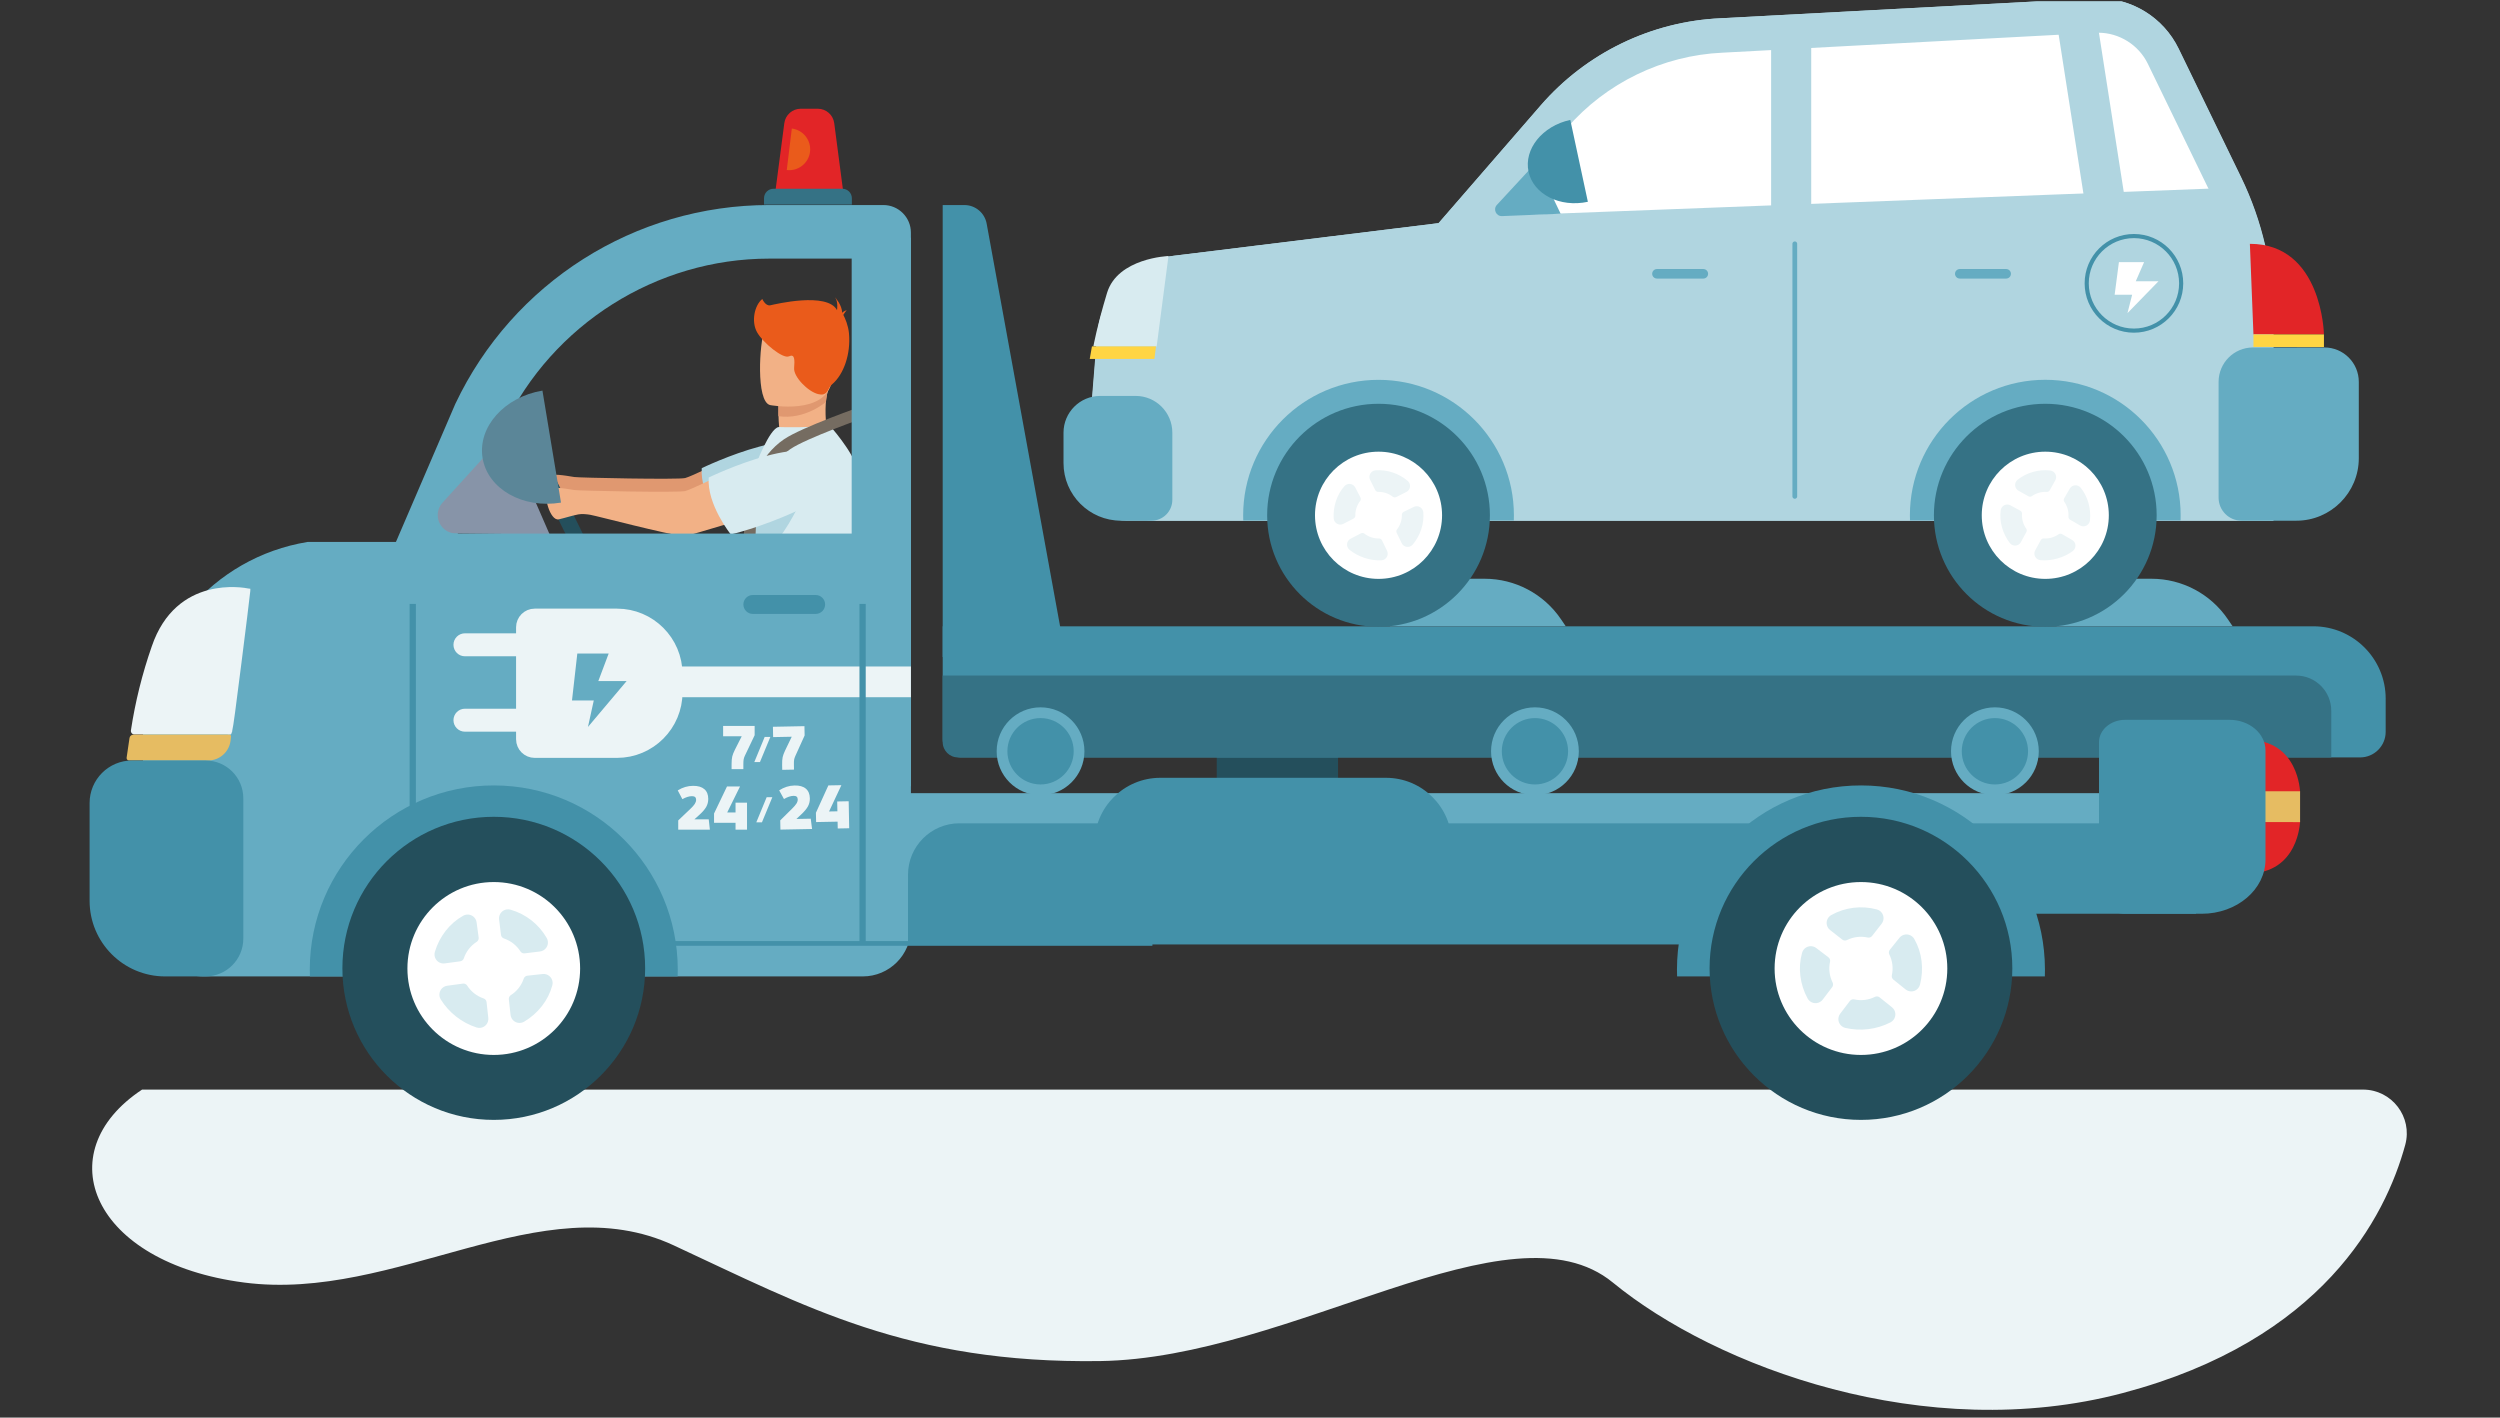 <svg width="455" height="258" viewBox="0 0 455 258" fill="none" xmlns="http://www.w3.org/2000/svg">
<rect x="0" y="0" width="455" height="258" fill="#333333" stroke="none"/>
<g clip-path="url(#clip0_95_1374)">
<path d="M243.521 136.095H221.446V142.743H243.521V136.095Z" fill="#244F5C"/>
<path d="M266.142 149.018H216.268V167.025H266.142V149.018Z" fill="#4391A9"/>
<path d="M382.513 144.357H163.942V161.273H382.513V144.357Z" fill="#65ACC2"/>
<path d="M171.57 113.988H421.041C428.301 113.988 434.194 119.888 434.194 127.156V133.188C434.194 135.761 432.107 137.85 429.537 137.85H174.887C173.056 137.85 171.57 136.362 171.57 134.529V113.988Z" fill="#4391A9"/>
<path d="M171.57 122.953H417.899C421.426 122.953 424.29 125.82 424.29 129.352V137.85H174.359C172.819 137.85 171.57 136.599 171.57 135.058V122.953Z" fill="#357285"/>
<path d="M363.073 143.749C359.208 143.749 356.063 140.6 356.063 136.731C356.063 132.861 359.208 129.713 363.073 129.713C366.938 129.713 370.082 132.861 370.082 136.731C370.082 140.6 366.938 143.749 363.073 143.749Z" fill="#4391A9"/>
<path d="M363.073 130.691C366.4 130.691 369.106 133.4 369.106 136.731C369.106 140.061 366.4 142.771 363.073 142.771C359.746 142.771 357.039 140.061 357.039 136.731C357.039 133.4 359.746 130.691 363.073 130.691ZM363.073 128.735C358.662 128.735 355.086 132.315 355.086 136.731C355.086 141.147 358.662 144.726 363.073 144.726C367.483 144.726 371.059 141.147 371.059 136.731C371.059 132.315 367.484 128.735 363.073 128.735Z" fill="#65ACC2"/>
<path d="M189.379 143.749C185.514 143.749 182.37 140.6 182.37 136.731C182.37 132.861 185.514 129.713 189.379 129.713C193.244 129.713 196.389 132.861 196.389 136.731C196.389 140.6 193.244 143.749 189.379 143.749Z" fill="#4391A9"/>
<path d="M189.379 130.691C192.706 130.691 195.413 133.4 195.413 136.731C195.413 140.061 192.706 142.771 189.379 142.771C186.052 142.771 183.346 140.061 183.346 136.731C183.346 133.4 186.052 130.691 189.379 130.691ZM189.379 128.735C184.968 128.735 181.393 132.315 181.393 136.731C181.393 141.147 184.968 144.726 189.379 144.726C193.79 144.726 197.366 141.147 197.366 136.731C197.366 132.315 193.79 128.735 189.379 128.735Z" fill="#65ACC2"/>
<path d="M279.36 143.749C275.495 143.749 272.35 140.6 272.35 136.731C272.35 132.861 275.495 129.713 279.36 129.713C283.225 129.713 286.369 132.861 286.369 136.731C286.369 140.6 283.225 143.749 279.36 143.749Z" fill="#4391A9"/>
<path d="M279.36 130.691C282.687 130.691 285.393 133.4 285.393 136.731C285.393 140.061 282.687 142.771 279.36 142.771C276.033 142.771 273.327 140.061 273.327 136.731C273.327 133.4 276.033 130.691 279.36 130.691ZM279.36 128.735C274.949 128.735 271.373 132.315 271.373 136.731C271.373 141.147 274.949 144.726 279.36 144.726C283.771 144.726 287.346 141.147 287.346 136.731C287.346 132.315 283.771 128.735 279.36 128.735Z" fill="#65ACC2"/>
<path d="M409.077 158.972L409.537 149.471H418.615C418.615 149.471 418.397 158.972 409.077 158.972Z" fill="#E22527"/>
<path d="M409.077 134.661L409.537 144.162H418.615C418.615 144.162 418.397 134.661 409.077 134.661Z" fill="#E22527"/>
<path d="M418.615 149.625L409.537 149.603V144.008H418.615V149.625Z" fill="#E6BC62"/>
<path d="M157.023 177.709H37.069C30.971 177.709 26.028 172.76 26.028 166.656V133.907C26.028 116.392 38.708 101.458 55.974 98.636H165.785V168.937C165.785 173.782 161.862 177.709 157.023 177.709Z" fill="#65ACC2"/>
<path d="M139.99 47.068L140.182 47.068H156.046V119.397H73.734L91.732 77.548C100.559 59.026 119.483 47.068 139.99 47.068ZM139.99 37.317C115.562 37.317 93.313 51.412 82.858 73.527L58.937 129.147H165.785V42.339C165.785 39.566 163.54 37.318 160.77 37.318H140.182C140.118 37.318 140.054 37.317 139.99 37.317Z" fill="#65ACC2"/>
<path d="M209.739 171.274H103.164V172.134H209.739V171.274Z" fill="#4391A9"/>
<path d="M41.471 133.706L41.467 133.678H24.481C24.29 133.679 24.108 133.597 23.982 133.453C23.859 133.311 23.802 133.124 23.826 132.937C24.615 127.74 25.884 122.627 27.615 117.664C32.072 104.54 44.544 106.968 45.2 107.109L45.562 107.151L45.553 107.554C45.543 107.911 44.604 115.438 43.941 120.669C42.871 129.088 42.496 132.05 42.247 133.098L42.26 133.183L42.224 133.189C42.101 133.667 42.006 133.673 41.863 133.682L41.471 133.706Z" fill="#ECF4F6"/>
<path d="M24.28 133.703H41.731C41.906 133.703 42.047 133.845 42.047 134.019C42.047 134.031 42.047 134.042 42.045 134.054L41.968 134.747C41.738 136.83 39.979 138.406 37.886 138.406H23.483C23.239 138.406 23.041 138.208 23.041 137.964C23.041 137.942 23.042 137.921 23.045 137.9L23.57 134.318C23.622 133.965 23.924 133.703 24.28 133.703Z" fill="#E6BC62"/>
<path d="M100.039 97.273L92.023 78.856L80.54 91.484C79.294 92.854 79.393 94.976 80.762 96.224C81.37 96.778 82.161 97.089 82.983 97.097L100.039 97.273Z" fill="#8794A8"/>
<path d="M150.985 81.688L142.282 80.384C141.85 78.976 141.707 77.037 141.678 75.32C141.647 73.189 141.793 71.402 141.793 71.402L148.793 70.637L150.99 70.395C149.324 73.681 150.985 81.688 150.985 81.688Z" fill="#F2B186"/>
<path d="M150.317 73.153C150.317 73.153 146.517 76.468 141.665 75.746C141.633 73.614 141.793 71.402 141.793 71.402L150.866 69.45L150.414 72.356L150.317 73.153Z" fill="#E09870"/>
<path d="M140.15 73.722C140.15 73.722 150.301 75.657 151.408 69.311C152.512 62.961 154.567 58.935 148.133 57.434C141.697 55.929 140.014 58.131 139.13 60.159C138.247 62.19 137.537 73.057 140.15 73.722Z" fill="#F2B186"/>
<path d="M154.115 56.464C154.115 56.464 153.648 56.544 153.264 56.922L153.259 56.913C153.277 55.538 151.973 54.102 151.973 54.102C152.594 54.938 152.337 56.442 152.337 56.442C150.522 53.088 141.082 55.37 140.198 55.562C139.315 55.754 138.737 54.416 138.737 54.416C137.314 55.572 136.693 58.493 137.777 60.452C138.864 62.41 142.494 65.356 143.584 64.856C144.674 64.352 144.638 65.462 144.53 67.021C144.426 68.581 147.041 71.291 148.933 71.734C150.455 72.093 150.608 71.044 151.049 70.389C151.158 70.225 151.288 70.075 151.438 69.949C153.587 68.128 154.859 64.395 154.514 60.663C154.374 59.182 153.806 57.919 153.484 57.31C153.628 57.08 153.913 56.645 154.115 56.464Z" fill="#EA5B1B"/>
<path d="M124.715 87.002C125.996 86.643 131.299 84.007 131.299 84.007L137.109 91.564C137.109 91.564 126.7 94.697 124.637 95.262C121.132 94.838 108.698 91.546 107.438 91.325C106.879 91.228 105.904 91.112 105.238 91.252C103.757 91.563 103.137 91.815 101.712 92.149C100.092 92.53 98.762 87.558 99.735 86.704C100.406 86.116 102.695 86.518 104.531 86.819C105.361 86.954 123.562 87.326 124.715 87.002Z" fill="#E09870"/>
<path d="M150.089 83.724C150.616 86.196 149.949 88.463 143.508 91.398C137.067 94.332 131.745 95.572 131.745 95.572C131.745 95.572 127.36 90.122 127.717 85.208C127.717 85.208 148.274 75.222 150.089 83.724Z" fill="#B0D5E0"/>
<path d="M137.953 89.698L136.972 100.681H157.231C157.355 92.681 156.407 86.885 156.078 85.476C155.242 82.08 150.824 77.246 150.824 77.246C148.496 77.961 141.707 77.722 141.707 77.722C140.027 78.004 137.506 84.734 137.506 84.734L137.997 89.192L137.953 89.698Z" fill="#D8EBF0"/>
<path d="M137.953 89.698L136.766 102.992C144.274 97.751 147.747 86.066 147.747 86.066C147.747 86.066 139.301 87.883 138.888 88.154C138.827 88.21 138.461 88.772 137.953 89.698Z" fill="#B0D5E0"/>
<path d="M97.431 82.84L105.063 98.298" stroke="#244F5C" stroke-width="2.836" stroke-linecap="round" stroke-linejoin="round"/>
<path d="M124.715 89.371C125.996 89.012 131.299 86.376 131.299 86.376L137.109 93.933C137.109 93.933 126.7 97.066 124.637 97.632C121.132 97.207 108.698 93.916 107.438 93.695C106.879 93.597 105.904 93.481 105.238 93.621C103.757 93.932 103.137 94.184 101.712 94.519C100.092 94.9 98.762 89.927 99.735 89.073C100.406 88.485 102.695 88.887 104.531 89.188C105.361 89.324 123.562 89.695 124.715 89.371Z" fill="#F2B186"/>
<path d="M98.724 71.089C91.775 72.243 86.899 77.743 87.832 83.372C88.765 89.002 95.155 92.63 102.103 91.475L98.724 71.089Z" fill="#5B8698"/>
<path d="M157.242 74.922C157.242 74.922 146.317 78.758 143.275 80.835C135.054 86.447 136.559 100.504 136.559 100.504" stroke="#756C61" stroke-width="2.127" stroke-miterlimit="10"/>
<path d="M151.357 85.425C151.885 87.897 151.217 90.165 144.777 93.099C138.336 96.033 133.014 97.273 133.014 97.273C133.014 97.273 128.628 91.823 128.986 86.91C128.986 86.91 149.542 76.924 151.357 85.425Z" fill="#D8EBF0"/>
<path d="M165.785 43.262H155.006V105.074H165.785V43.262Z" fill="#65ACC2"/>
<path d="M165.785 97.111H77.34V143.106H165.785V97.111Z" fill="#65ACC2"/>
<path d="M171.57 37.318V119.576L193.898 119.265L179.573 40.706C179.215 38.743 177.508 37.318 175.515 37.318H171.57Z" fill="#4391A9"/>
<path d="M252.915 113.97L263.104 106.279C263.92 105.664 264.914 105.331 265.936 105.331H270.19C275.764 105.331 280.975 108.094 284.106 112.711L284.961 113.97H252.915Z" fill="#65ACC2"/>
<path d="M374.282 113.97L384.472 106.279C385.287 105.664 386.281 105.331 387.303 105.331H391.558C397.131 105.331 402.343 108.094 405.474 112.711L406.328 113.97H374.282Z" fill="#65ACC2"/>
<path d="M148.454 111.733H137.014C136.065 111.733 135.295 110.963 135.295 110.012C135.295 109.062 136.065 108.291 137.014 108.291H148.454C149.404 108.291 150.173 109.062 150.173 110.012C150.173 110.963 149.404 111.733 148.454 111.733Z" fill="#4391A9"/>
<path d="M274.085 89.626H355.84" stroke="#65ACC2" stroke-width="0.7" stroke-miterlimit="10"/>
<path d="M407.826 32.252L396.473 8.866C393.628 3.006 387.574 -0.597 381.074 -0.299L313.112 3.325C300.498 3.902 288.671 9.631 280.391 19.176L261.795 40.613L213.546 46.557C206.067 47.478 200.265 53.536 199.658 61.055L198.021 81.37C197.439 88.589 203.134 94.769 210.368 94.769H413.712V57.857C413.712 48.986 411.699 40.231 407.826 32.252Z" fill="#B0D5E0"/>
<path d="M299.069 8.35L274.219 32.798C271.817 35.163 273.578 39.249 276.945 39.12L405.369 34.204L390.329 3.449L299.069 8.35Z" fill="white"/>
<path d="M381.887 5.955C385.698 5.955 389.238 8.174 390.905 11.607L402.258 34.993C405.696 42.076 407.514 49.982 407.514 57.857V88.497H205.006C204.603 88.497 204.338 88.302 204.187 88.138C204.036 87.974 203.863 87.694 203.895 87.291L205.969 61.56C206.335 57.029 209.871 53.337 214.377 52.782L262.627 46.838L265.014 46.544L266.591 44.726L285.188 23.288C292.309 15.079 302.615 10.086 313.464 9.59L313.488 9.589L313.512 9.587L381.445 5.965C381.593 5.958 381.74 5.955 381.887 5.955ZM381.887 -0.317C381.639 -0.317 381.39 -0.311 381.14 -0.299L313.179 3.325C300.564 3.902 288.738 9.631 280.458 19.176L261.861 40.613L213.612 46.557C206.133 47.478 200.331 53.536 199.725 61.055L197.651 86.787C197.304 91.087 200.697 94.769 205.006 94.769H413.779V57.857C413.779 48.986 411.766 40.231 407.892 32.252L396.539 8.866C393.804 3.232 388.101 -0.317 381.887 -0.317Z" fill="#B0D5E0"/>
<path d="M410.035 63.24H423.051C426.501 63.24 429.302 66.044 429.302 69.498V83.389C429.302 89.67 424.208 94.769 417.935 94.769H407.967C405.659 94.769 403.784 92.892 403.784 90.581V69.498C403.784 66.044 406.585 63.24 410.035 63.24Z" fill="#65ACC2"/>
<path d="M347.619 94.73C347.607 94.417 347.602 94.103 347.602 93.788C347.602 80.165 358.632 69.122 372.239 69.122C385.846 69.122 396.876 80.165 396.876 93.788C396.876 94.054 396.872 94.465 396.864 94.73H347.619Z" fill="#65ACC2"/>
<path d="M372.242 114.075C383.437 114.075 392.512 104.989 392.512 93.781C392.512 82.573 383.437 73.488 372.242 73.488C361.047 73.488 351.971 82.573 351.971 93.781C351.971 104.989 361.047 114.075 372.242 114.075Z" fill="#357285"/>
<path d="M372.242 105.357C378.628 105.357 383.805 100.174 383.805 93.781C383.805 87.388 378.628 82.205 372.242 82.205C365.856 82.205 360.679 87.388 360.679 93.781C360.679 100.174 365.856 105.357 372.242 105.357Z" fill="white"/>
<path d="M365.895 91.969L367.694 92.948C367.892 93.056 368.022 93.266 368.007 93.492C367.976 93.959 368.021 94.439 368.155 94.915C368.289 95.393 368.502 95.827 368.773 96.21C368.903 96.394 368.905 96.639 368.797 96.837L367.799 98.672C367.38 99.444 366.308 99.517 365.776 98.818C365.147 97.991 364.656 97.026 364.363 95.984C364.067 94.933 364 93.9 364.122 92.898C364.226 92.047 365.143 91.559 365.895 91.969Z" fill="#ECF4F6"/>
<path d="M373.053 89.226C372.943 89.421 372.734 89.55 372.511 89.534C372.043 89.503 371.562 89.547 371.085 89.682C370.608 89.817 370.174 90.03 369.792 90.301C369.609 90.431 369.364 90.431 369.168 90.321L367.363 89.308C366.607 88.884 366.539 87.828 367.224 87.296C368.032 86.667 368.971 86.181 370.017 85.886C371.063 85.591 372.118 85.515 373.134 85.629C373.996 85.726 374.488 86.662 374.064 87.419L373.053 89.226Z" fill="#ECF4F6"/>
<path d="M371.417 98.31C371.525 98.112 371.735 97.981 371.96 97.997C372.427 98.028 372.906 97.983 373.382 97.849C373.858 97.715 374.29 97.502 374.672 97.232C374.856 97.101 375.104 97.103 375.299 97.216L377.134 98.276C377.889 98.711 377.941 99.776 377.242 100.295C376.431 100.897 375.489 101.352 374.45 101.645C373.411 101.938 372.37 102.043 371.365 101.952C370.498 101.874 369.988 100.939 370.404 100.173L371.417 98.31Z" fill="#ECF4F6"/>
<path d="M376.766 94.59C376.571 94.478 376.444 94.267 376.46 94.043C376.491 93.574 376.446 93.093 376.312 92.615C376.178 92.139 375.966 91.706 375.696 91.324C375.566 91.139 375.567 90.892 375.68 90.696L376.704 88.921C377.132 88.179 378.169 88.116 378.701 88.787C379.327 89.578 379.808 90.495 380.104 91.546C380.397 92.588 380.482 93.668 380.376 94.702C380.286 95.576 379.334 96.074 378.574 95.635L376.766 94.59Z" fill="#ECF4F6"/>
<path d="M226.273 94.738C226.261 94.425 226.255 94.111 226.255 93.795C226.255 80.173 237.286 69.13 250.893 69.13C264.5 69.13 275.53 80.173 275.53 93.795C275.53 94.062 275.526 94.473 275.517 94.738H226.273Z" fill="#65ACC2"/>
<path d="M250.893 114.075C262.088 114.075 271.163 104.989 271.163 93.781C271.163 82.573 262.088 73.488 250.893 73.488C239.698 73.488 230.622 82.573 230.622 93.781C230.622 104.989 239.698 114.075 250.893 114.075Z" fill="#357285"/>
<path d="M250.893 105.357C257.279 105.357 262.456 100.174 262.456 93.781C262.456 87.388 257.279 82.205 250.893 82.205C244.506 82.205 239.329 87.388 239.329 93.781C239.329 100.174 244.506 105.357 250.893 105.357Z" fill="white"/>
<path d="M246.657 88.721L247.6 90.54C247.704 90.741 247.694 90.988 247.556 91.167C247.269 91.536 247.038 91.959 246.882 92.429C246.726 92.9 246.66 93.379 246.671 93.848C246.676 94.073 246.539 94.278 246.34 94.381L244.487 95.343C243.708 95.747 242.779 95.207 242.729 94.33C242.67 93.292 242.803 92.217 243.143 91.189C243.486 90.152 244.007 89.258 244.669 88.497C245.231 87.85 246.263 87.96 246.657 88.721Z" fill="#ECF4F6"/>
<path d="M254.122 90.459C253.922 90.56 253.677 90.549 253.5 90.411C253.13 90.123 252.707 89.891 252.236 89.734C251.766 89.579 251.288 89.512 250.819 89.523C250.595 89.528 250.392 89.39 250.291 89.19L249.362 87.339C248.972 86.564 249.506 85.651 250.371 85.593C251.392 85.525 252.443 85.649 253.474 85.991C254.506 86.332 255.422 86.861 256.201 87.525C256.861 88.088 256.746 89.139 255.971 89.529L254.122 90.459Z" fill="#ECF4F6"/>
<path d="M247.687 97.07C247.887 96.966 248.134 96.976 248.312 97.115C248.682 97.402 249.104 97.634 249.573 97.789C250.043 97.945 250.519 98.011 250.987 98.001C251.213 97.996 251.417 98.136 251.516 98.339L252.444 100.246C252.825 101.029 252.273 101.941 251.403 101.979C250.395 102.024 249.36 101.873 248.335 101.533C247.311 101.193 246.39 100.697 245.607 100.059C244.932 99.508 245.033 98.447 245.806 98.046L247.687 97.07Z" fill="#ECF4F6"/>
<path d="M254.199 96.986C254.101 96.783 254.114 96.538 254.252 96.36C254.54 95.99 254.772 95.566 254.928 95.095C255.083 94.625 255.149 94.148 255.139 93.68C255.135 93.454 255.274 93.249 255.477 93.15L257.318 92.253C258.088 91.878 258.982 92.407 259.047 93.261C259.124 94.268 259.01 95.297 258.667 96.334C258.327 97.362 257.794 98.303 257.128 99.101C256.565 99.775 255.498 99.654 255.113 98.864L254.199 96.986Z" fill="#ECF4F6"/>
<path d="M200.237 72.058H206.687C210.372 72.058 213.365 75.054 213.365 78.744V90.961C213.365 93.063 211.661 94.769 209.562 94.769H204.038C198.254 94.769 193.559 90.068 193.559 84.278V78.744C193.559 75.054 196.552 72.058 200.237 72.058Z" fill="#65ACC2"/>
<path d="M325.992 5.091V60.923" stroke="#B0D5E0" stroke-width="7.297" stroke-miterlimit="10"/>
<path d="M378.167 5.024L386.874 60.857" stroke="#B0D5E0" stroke-width="7.297" stroke-miterlimit="10"/>
<path d="M326.654 44.377V90.339" stroke="#65ACC2" stroke-width="0.868" stroke-linecap="round" stroke-linejoin="round"/>
<path d="M212.662 46.597C212.662 46.597 203.406 46.941 201.48 53.313C199.662 59.327 198.993 63.043 198.993 63.043H210.513L212.662 46.597Z" fill="#D8EBF0"/>
<path d="M409.478 44.377L410.128 60.857H422.958C422.958 60.857 422.65 44.377 409.478 44.377Z" fill="#E22527"/>
<path d="M422.958 63.172L410.128 63.141V60.857H422.958V63.172Z" fill="#FFD543"/>
<path d="M198.734 63.043H210.388L210.104 65.325H198.333L198.734 63.043Z" fill="#FFD543"/>
<path d="M284.034 38.896L279.575 29.572L272.431 37.294C271.696 38.089 272.289 39.376 273.37 39.332L284.034 38.896Z" fill="#65ACC2"/>
<path d="M285.795 21.823C280.715 22.915 277.313 27.137 278.195 31.252C279.078 35.368 283.912 37.819 288.992 36.727L285.795 21.823Z" fill="#4391A9"/>
<path d="M301.565 49.831H310.004" stroke="#65ACC2" stroke-width="1.737" stroke-miterlimit="10" stroke-linecap="round"/>
<path d="M356.681 49.831H365.12" stroke="#65ACC2" stroke-width="1.737" stroke-miterlimit="10" stroke-linecap="round"/>
<path d="M388.376 60.551C383.42 60.551 379.403 56.529 379.404 51.568C379.404 46.607 383.421 42.586 388.376 42.586C393.331 42.586 397.348 46.608 397.348 51.568C397.343 56.527 393.329 60.546 388.376 60.551ZM388.376 43.339C383.836 43.34 380.156 47.024 380.156 51.569C380.156 56.114 383.837 59.798 388.376 59.798C392.916 59.797 396.596 56.113 396.596 51.568C396.591 47.025 392.913 43.344 388.376 43.339Z" fill="#4391A9"/>
<path d="M385.644 47.703H390.227L388.713 51.185H392.85L387.2 56.989L388.052 53.636H384.867L385.644 47.703Z" fill="white"/>
<path d="M25.856 198.306L430.064 198.306C435.313 198.306 439.137 203.299 437.753 208.367C434.167 221.491 422.744 243.91 386.345 253.535C350.468 263.024 312.266 248.785 293.542 233.424C274.821 218.063 235.101 247.216 200.215 247.714C165.33 248.209 146.607 237.795 122.592 226.643C98.578 215.491 72.121 237.022 44.444 233.424C16.766 229.829 8.489 209.799 25.856 198.306Z" fill="#ECF4F6"/>
<path d="M37.405 177.709H30.061C22.465 177.709 16.306 171.544 16.306 163.939V146.152C16.306 141.874 19.77 138.406 24.043 138.406H37.405C41.203 138.406 44.283 141.489 44.283 145.292V170.824C44.283 174.627 41.203 177.709 37.405 177.709Z" fill="#4391A9"/>
<path d="M359.069 160.489H165.259V171.889H359.069V160.489Z" fill="#4391A9"/>
<path d="M399.686 166.305H165.259V159.203C165.259 154.033 169.446 149.842 174.61 149.842H397.733L399.686 166.305Z" fill="#4391A9"/>
<path d="M56.405 177.709C56.389 177.284 56.381 176.857 56.381 176.428C56.404 157.914 71.416 142.924 89.909 142.948C108.369 142.972 123.328 157.947 123.352 176.428C123.352 176.791 123.346 177.349 123.335 177.709H56.405Z" fill="#4391A9"/>
<path d="M89.867 203.82C105.082 203.82 117.417 191.471 117.417 176.238C117.417 161.005 105.082 148.657 89.867 148.657C74.651 148.657 62.316 161.005 62.316 176.238C62.316 191.471 74.651 203.82 89.867 203.82Z" fill="#244F5C"/>
<path d="M89.867 192C98.546 192 105.582 184.956 105.582 176.267C105.582 167.577 98.546 160.533 89.867 160.533C81.187 160.533 74.15 167.577 74.15 176.267C74.15 184.956 81.187 192 89.867 192Z" fill="white"/>
<path d="M86.741 167.862L87.115 170.622C87.161 170.928 87.027 171.232 86.771 171.404C85.66 172.11 84.826 173.179 84.412 174.429C84.308 174.718 84.049 174.924 83.744 174.96L80.933 175.341C80.035 175.459 79.21 174.827 79.091 173.927C79.061 173.696 79.08 173.461 79.147 173.238C79.557 171.85 80.224 170.551 81.114 169.41C81.981 168.291 83.064 167.357 84.298 166.664C85.085 166.212 86.088 166.485 86.539 167.273C86.643 167.454 86.712 167.654 86.741 167.862Z" fill="#D8EBF0"/>
<path d="M95.497 173.51C95.194 173.553 94.894 173.418 94.723 173.163C94.018 172.048 92.95 171.212 91.699 170.797C91.411 170.693 91.208 170.434 91.176 170.129L90.833 167.334C90.726 166.433 91.369 165.616 92.269 165.509C92.489 165.482 92.712 165.501 92.924 165.563C95.7 166.358 98.058 168.204 99.5 170.708C99.957 171.492 99.693 172.498 98.91 172.956C98.719 173.068 98.508 173.14 98.288 173.167L95.497 173.51Z" fill="#D8EBF0"/>
<path d="M84.238 179.018C84.542 178.971 84.847 179.106 85.018 179.362C85.722 180.474 86.788 181.307 88.035 181.723C88.325 181.827 88.529 182.09 88.557 182.398L88.872 185.263C88.968 186.165 88.316 186.975 87.414 187.071C87.19 187.095 86.963 187.073 86.747 187.005C84.033 186.126 81.717 184.314 80.21 181.889C79.737 181.115 79.98 180.104 80.753 179.63C80.946 179.512 81.16 179.436 81.384 179.405L84.238 179.018Z" fill="#D8EBF0"/>
<path d="M92.61 181.896C92.571 181.592 92.708 181.291 92.963 181.12C94.075 180.415 94.909 179.347 95.325 178.097C95.43 177.807 95.693 177.603 96 177.574L98.766 177.271C99.668 177.176 100.476 177.831 100.571 178.734C100.593 178.942 100.574 179.153 100.517 179.354C100.144 180.72 99.5 181.998 98.625 183.111C97.734 184.251 96.636 185.213 95.389 185.947C94.611 186.41 93.604 186.154 93.141 185.375C93.021 185.175 92.946 184.951 92.92 184.72L92.61 181.896Z" fill="#D8EBF0"/>
<path d="M305.232 177.709C305.216 177.284 305.208 176.857 305.208 176.428C305.232 157.914 320.243 142.924 338.737 142.948C357.197 142.972 372.156 157.947 372.18 176.428C372.18 176.791 372.174 177.349 372.163 177.709H305.232Z" fill="#4391A9"/>
<path d="M338.694 203.82C353.91 203.82 366.244 191.471 366.244 176.238C366.244 161.005 353.91 148.657 338.694 148.657C323.478 148.657 311.144 161.005 311.144 176.238C311.144 191.471 323.478 203.82 338.694 203.82Z" fill="#244F5C"/>
<path d="M338.694 192C347.374 192 354.41 184.956 354.41 176.267C354.41 167.577 347.374 160.533 338.694 160.533C330.014 160.533 322.978 167.577 322.978 176.267C322.978 184.956 330.014 192 338.694 192Z" fill="white"/>
<path d="M330.55 172.536L332.764 174.223C333.012 174.406 333.133 174.716 333.073 175.019C332.786 176.305 332.951 177.651 333.541 178.829C333.672 179.107 333.634 179.435 333.444 179.676L331.725 181.936C331.174 182.656 330.144 182.792 329.425 182.24C329.24 182.098 329.088 181.919 328.977 181.713C328.287 180.441 327.841 179.051 327.664 177.614C327.487 176.208 327.593 174.782 327.976 173.418C328.214 172.542 329.116 172.024 329.991 172.262C330.193 172.317 330.383 172.41 330.55 172.536Z" fill="#D8EBF0"/>
<path d="M340.731 170.331C340.547 170.576 340.239 170.693 339.939 170.634C338.653 170.344 337.307 170.51 336.128 171.101C335.852 171.232 335.525 171.192 335.287 171L333.071 169.266C332.359 168.704 332.236 167.671 332.797 166.958C332.934 166.784 333.104 166.64 333.298 166.533C335.823 165.13 338.794 164.766 341.582 165.516C342.459 165.747 342.983 166.645 342.753 167.523C342.697 167.737 342.598 167.938 342.463 168.113L340.731 170.331Z" fill="#D8EBF0"/>
<path d="M336.659 182.197C336.842 181.948 337.152 181.827 337.454 181.888C338.737 182.175 340.08 182.01 341.255 181.421C341.534 181.29 341.864 181.331 342.101 181.529L344.347 183.332C345.053 183.902 345.163 184.936 344.594 185.642C344.452 185.818 344.275 185.963 344.075 186.067C341.535 187.367 338.618 187.725 335.839 187.078C334.958 186.866 334.416 185.978 334.628 185.096C334.681 184.877 334.779 184.67 334.915 184.49L336.659 182.197Z" fill="#D8EBF0"/>
<path d="M344.613 178.305C344.37 178.117 344.254 177.808 344.314 177.506C344.602 176.22 344.438 174.875 343.849 173.696C343.718 173.417 343.76 173.087 343.957 172.849L345.699 170.676C346.269 169.971 347.303 169.862 348.008 170.433C348.17 170.565 348.306 170.727 348.408 170.91C349.109 172.14 349.557 173.499 349.724 174.906C349.899 176.343 349.802 177.8 349.439 179.201C349.216 180.081 348.323 180.612 347.445 180.389C347.219 180.332 347.008 180.227 346.826 180.082L344.613 178.305Z" fill="#D8EBF0"/>
<path d="M388.864 131.008H405.773C409.39 131.008 412.321 133.506 412.321 136.588V156.41C412.321 161.875 407.123 166.305 400.71 166.305H398.634H386.789C384.155 166.305 382.021 164.486 382.021 162.242V135.071C382.021 132.827 384.155 131.008 386.789 131.008L388.864 131.008Z" fill="#4391A9"/>
<path d="M112.294 136.032H97.317C96.495 136.032 95.827 135.364 95.827 134.541V114.164C95.827 113.341 96.495 112.673 97.317 112.673H112.294C117.827 112.673 122.319 117.17 122.319 122.71V125.995C122.319 131.535 117.827 136.032 112.294 136.032Z" fill="#ECF4F6" stroke="#ECF4F6" stroke-width="3.804" stroke-miterlimit="10"/>
<path d="M102.633 119.445H84.619C83.466 119.445 82.53 118.508 82.53 117.354C82.53 116.2 83.466 115.263 84.619 115.263H102.633L102.633 119.445Z" fill="#ECF4F6"/>
<path d="M102.633 133.167H84.619C83.466 133.167 82.53 132.23 82.53 131.076C82.53 129.922 83.466 128.985 84.619 128.985H102.633V133.167Z" fill="#ECF4F6"/>
<path d="M117.309 124.096H165.785" stroke="#ECF4F6" stroke-width="5.593" stroke-miterlimit="10"/>
<path d="M105.071 118.948H110.777L108.892 123.957H114.043L107.008 132.306L108.068 127.482H104.103L105.071 118.948Z" fill="#65ACC2"/>
<path d="M252.243 141.56H211.181C204.558 141.56 199.19 146.935 199.19 153.565V153.565C199.19 160.195 204.558 165.57 211.181 165.57H252.243C258.865 165.57 264.234 160.195 264.234 153.565C264.234 146.935 258.865 141.56 252.243 141.56Z" fill="#4391A9"/>
<path d="M153.429 34.615H141.148L142.745 22.418C142.942 20.914 144.222 19.789 145.737 19.789H148.839C150.354 19.789 151.634 20.914 151.831 22.418L153.429 34.615Z" fill="#E22527"/>
<path d="M140.782 34.352H153.309C154.264 34.352 155.04 35.129 155.04 36.085V37.239H139.051V36.085C139.051 35.129 139.826 34.352 140.782 34.352Z" fill="#357285"/>
<path d="M144.111 23.392C146.186 23.645 147.677 25.552 147.425 27.629C147.172 29.706 145.267 31.199 143.192 30.946L144.111 23.392Z" fill="#EA5B1B"/>
<path d="M156.993 109.911V171.573" stroke="#4391A9" stroke-width="1.138" stroke-miterlimit="10"/>
<path d="M75.119 109.911V149.473" stroke="#4391A9" stroke-width="1.138" stroke-miterlimit="10"/>
<path d="M129.197 151H123.437V149.317L125.634 147.229C126.005 146.88 126.275 146.577 126.443 146.322C126.61 146.067 126.694 145.816 126.694 145.568C126.694 145.342 126.632 145.175 126.508 145.066C126.384 144.956 126.195 144.902 125.94 144.902C125.685 144.902 125.404 144.949 125.098 145.044C124.8 145.138 124.497 145.273 124.191 145.448L123.35 143.852C123.794 143.576 124.25 143.368 124.716 143.229C125.182 143.091 125.667 143.022 126.169 143.022C127.058 143.022 127.736 143.226 128.202 143.634C128.669 144.042 128.902 144.632 128.902 145.404C128.902 145.943 128.774 146.435 128.519 146.88C128.264 147.324 127.834 147.816 127.23 148.355L126.377 149.12H128.989L129.197 151ZM133.869 149.754H129.956V148.06L132.317 143.131H134.688L132.349 147.874H133.869V146.082H135.956V151H133.869V149.754Z" fill="#ECF4F6"/>
<path d="M147.797 150.876L142.038 150.989L142.005 149.307L144.161 147.176C144.525 146.819 144.789 146.512 144.952 146.254C145.114 145.995 145.193 145.742 145.188 145.495C145.184 145.269 145.119 145.102 144.993 144.996C144.867 144.889 144.676 144.838 144.421 144.843C144.166 144.848 143.887 144.901 143.583 145.001C143.286 145.102 142.986 145.243 142.684 145.424L141.811 143.845C142.25 143.559 142.701 143.343 143.165 143.195C143.628 143.048 144.111 142.969 144.614 142.959C145.503 142.941 146.184 143.132 146.658 143.531C147.132 143.93 147.377 144.515 147.392 145.287C147.403 145.826 147.285 146.321 147.039 146.77C146.792 147.219 146.372 147.72 145.778 148.27L144.941 149.052L147.552 149.001L147.797 150.876ZM152.443 149.539L148.532 149.616L148.498 147.922L150.762 142.947L153.133 142.901L150.888 147.689L152.407 147.659L152.371 145.867L154.459 145.826L154.555 150.743L152.468 150.784L152.443 149.539Z" fill="#ECF4F6"/>
<path d="M138.673 149.666H137.647L139.532 145.095H140.562L138.673 149.666Z" fill="#ECF4F6"/>
<path d="M135.291 139.09V139.987H133.148V139.09C133.148 138.486 133.189 138.016 133.269 137.681C133.349 137.345 133.509 136.937 133.75 136.456L134.995 133.997H131.607V132.118H137.345V133.812L135.564 137.549C135.454 137.783 135.382 138.001 135.345 138.205C135.309 138.409 135.291 138.704 135.291 139.09Z" fill="#ECF4F6"/>
<path d="M144.491 139.173L144.508 140.069L142.367 140.111L142.349 139.215C142.337 138.61 142.368 138.139 142.442 137.803C142.515 137.466 142.668 137.055 142.899 136.57L144.096 134.086L140.709 134.153L140.672 132.274L146.408 132.161L146.442 133.855L144.734 137.627C144.629 137.862 144.561 138.082 144.528 138.287C144.496 138.491 144.483 138.787 144.491 139.173Z" fill="#ECF4F6"/>
<path d="M138.313 138.692H137.287L139.172 134.122H140.203L138.313 138.692Z" fill="#ECF4F6"/>
</g>
<defs>
<clipPath id="clip0_95_1374">
<rect width="455" height="257" fill="white" transform="translate(0 0.255)"/>
</clipPath>
</defs>
</svg>
